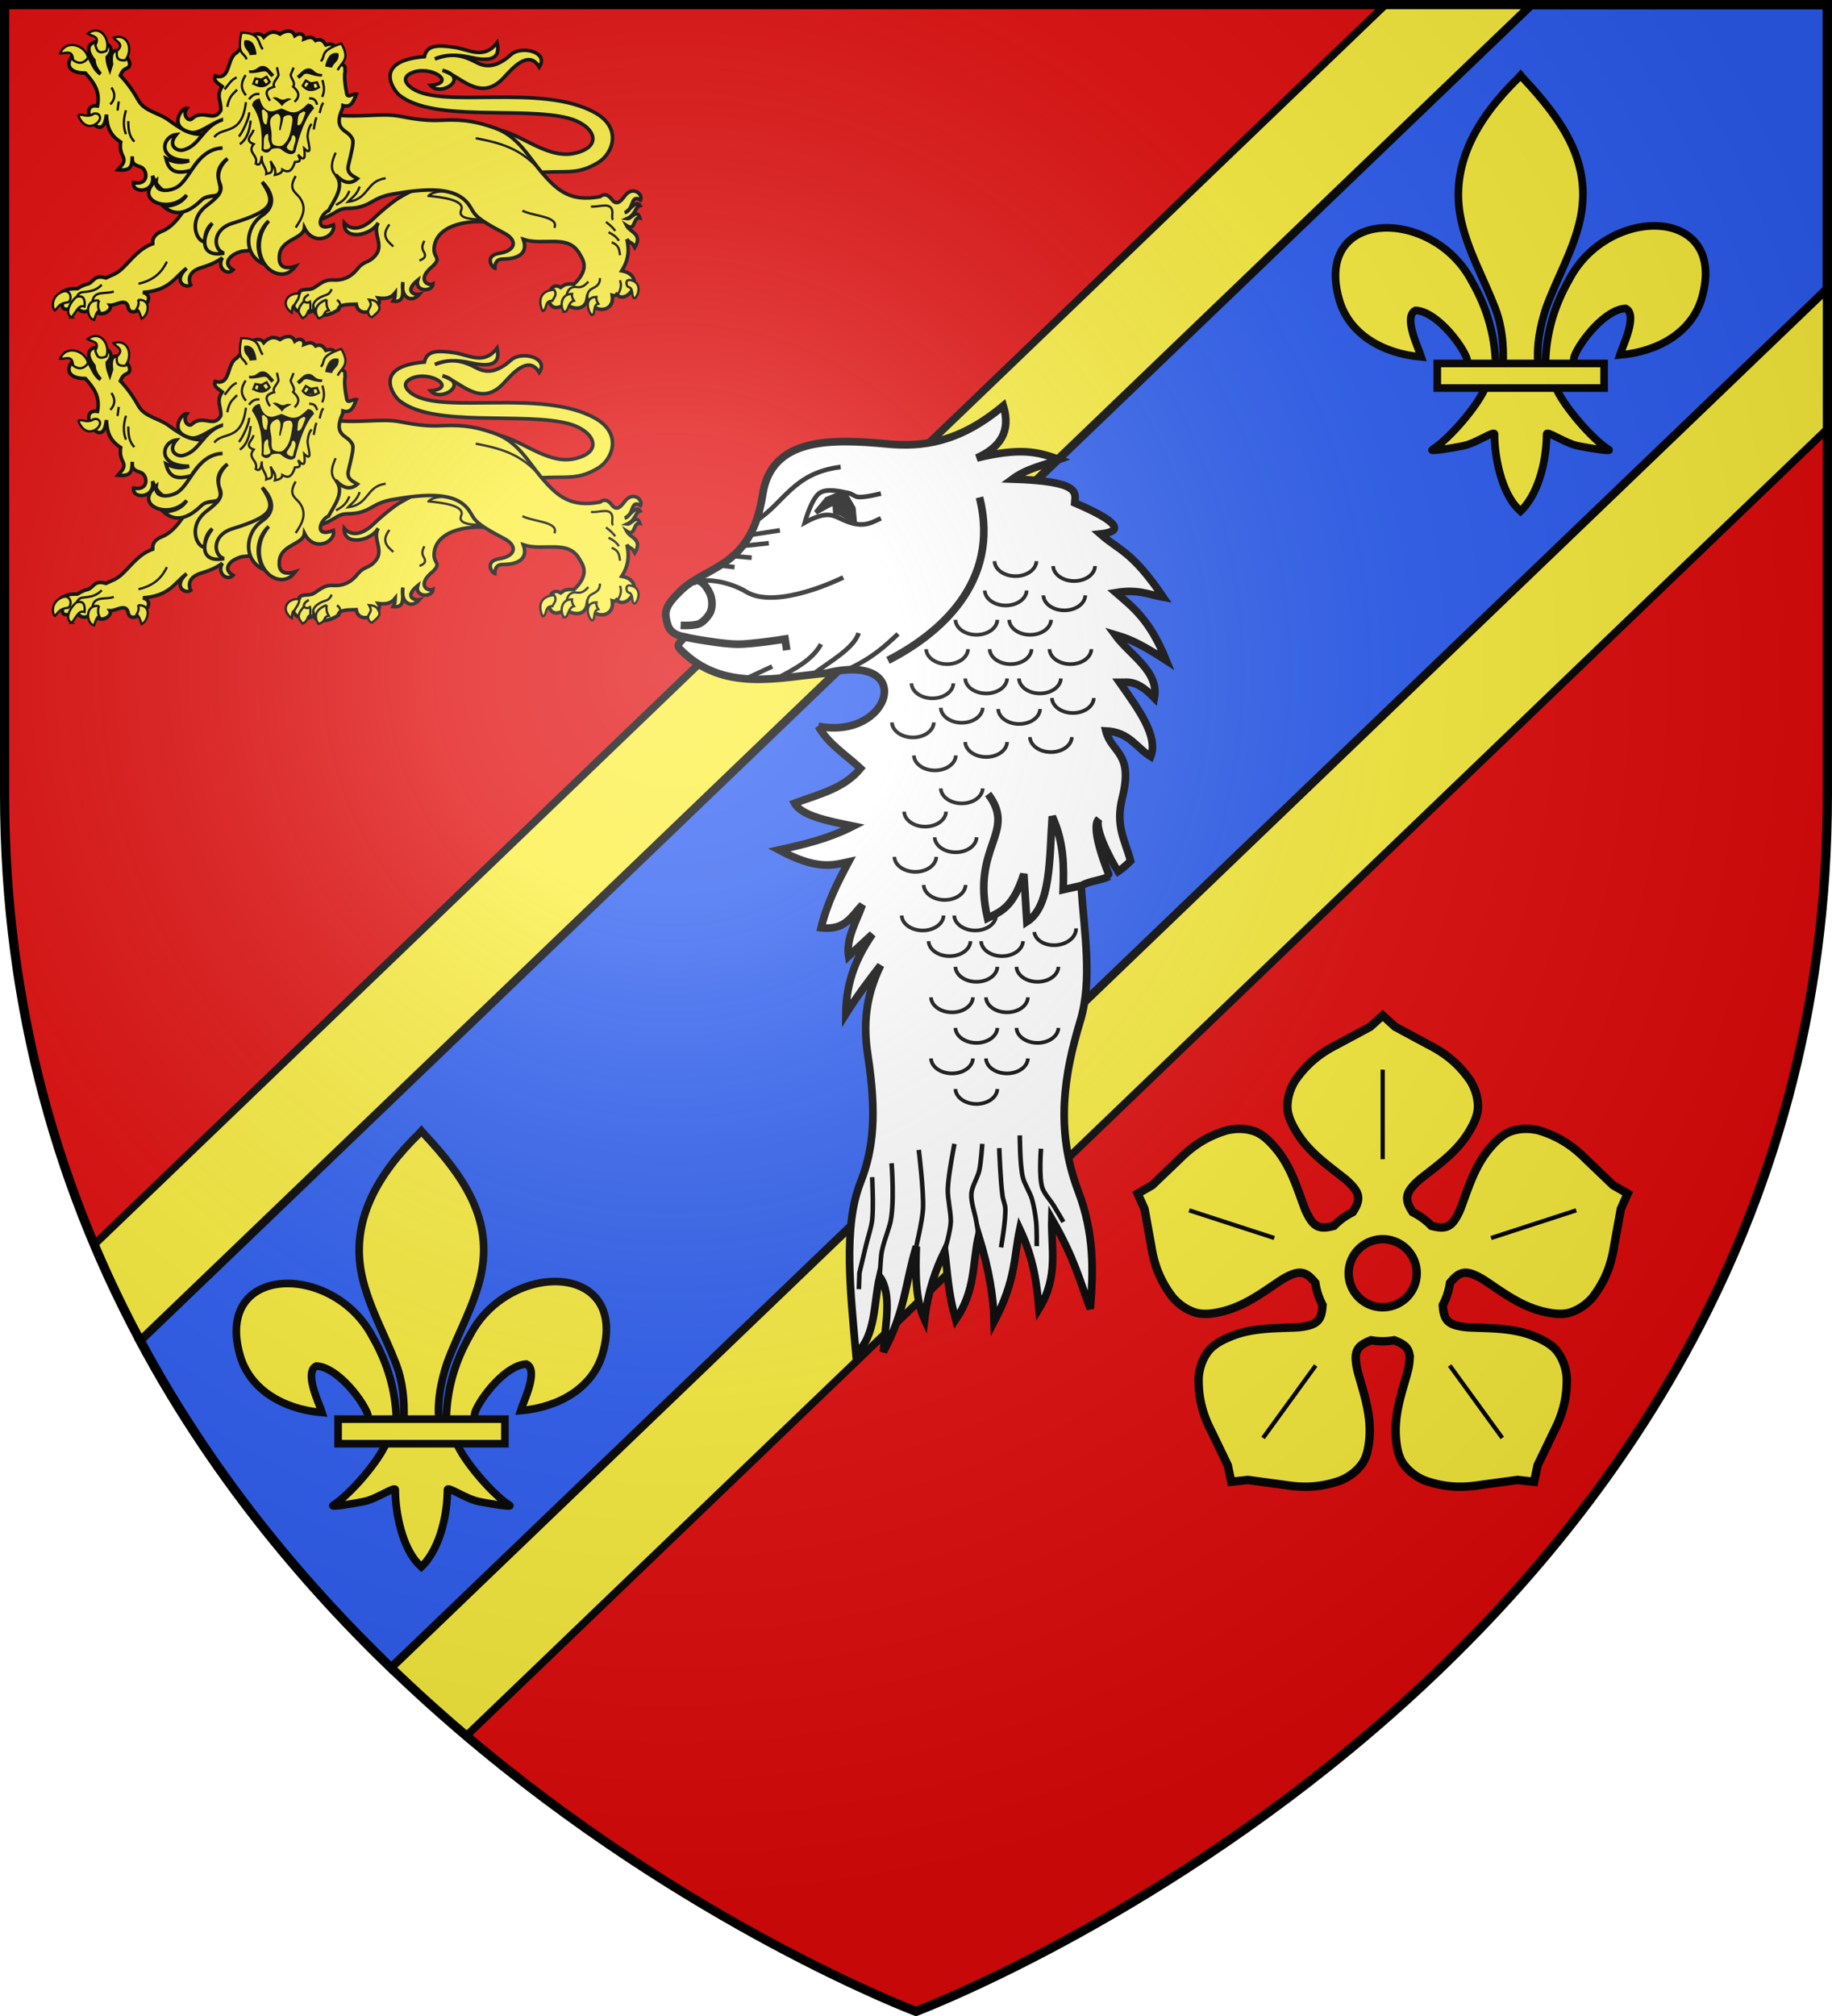 <svg xmlns="http://www.w3.org/2000/svg" xmlns:xlink="http://www.w3.org/1999/xlink" width="600" height="660" version="1.0"><defs><g id="b"><path id="a" d="M0 0v1h.5z" transform="rotate(18 3.157 -.5)"/><use xlink:href="#a" width="810" height="540" transform="scale(-1 1)"/></g><g id="c"><use xlink:href="#b" width="810" height="540" transform="rotate(72)"/><use xlink:href="#b" width="810" height="540" transform="rotate(144)"/></g><g id="f"><path id="e" d="M0 0v1h.5z" transform="rotate(18 3.157 -.5)"/><use xlink:href="#e" width="810" height="540" transform="scale(-1 1)"/></g><g id="g"><use xlink:href="#f" width="810" height="540" transform="rotate(72)"/><use xlink:href="#f" width="810" height="540" transform="rotate(144)"/></g><path id="h" d="M-298.5-298.5h597V-40C298.5 246.31 0 358.5 0 358.5S-298.5 246.31-298.5-40z"/><path id="d" d="M2.922 27.673c0-5.952 2.317-9.844 5.579-11.013 1.448-.519 3.307-.273 5.018 1.447 2.119 2.129 2.736 7.993-3.483 9.121.658-.956.619-3.081-.714-3.787-.99-.524-2.113-.253-2.676.123-.824.552-1.729 2.106-1.679 4.108z"/><radialGradient id="P" cx="-80" cy="-80" r="405" gradientUnits="userSpaceOnUse"><stop offset="0" style="stop-color:#fff;stop-opacity:.31"/><stop offset=".19" style="stop-color:#fff;stop-opacity:.25"/><stop offset=".6" style="stop-color:#6b6b6b;stop-opacity:.125"/><stop offset="1" style="stop-color:#000;stop-opacity:.125"/></radialGradient></defs><g transform="translate(300 300)"><use xlink:href="#h" width="600" height="660" style="fill:#e20909"/><path d="m201.469-298.5-455.625 437.313c22.653 42.338 51.819 77.928 82.281 107.28L298.5-205.374V-298.5z" style="opacity:1;fill:#2b5df2;fill-opacity:1;stroke:#000;stroke-width:3;stroke-linecap:butt;stroke-linejoin:miter;stroke-miterlimit:4;stroke-dasharray:none;stroke-opacity:1"/><path d="m153.781-298.5-422.906 405.938a379 379 0 0 0 14.969 31.374L201.469-298.5zM298.5-205.375l-470.375 451.469c8.135 7.839 16.375 15.225 24.594 22.187L298.5-159.594z" style="fill:#fcef3c;stroke:#000;stroke-width:2.5;stroke-miterlimit:4;stroke-dasharray:none;stroke-opacity:1"/></g><g transform="translate(300 300)"><g id="i"><path d="M950.052 887.227c16.067-.591 35.028 20.103 54.534 15.676 19.626-4.454 12.75-18.603-4.18-22.991-29.916-7.755-88.199 2.784-110.586-15.011-3.722-2.958-18.103-22.46 16.34-25.272 1.52-7.347 7.9-7.872 19.762-6.08 9.857 1.49 19.124 8.234 27.836-3.04.705 3.986 3.323 14.311-17.006 9.69-9.4-2.155-17.39-1.96-23.751.95 8.147-2.907 15.112-3.965 25.841 1.591 4.478 2.32 11.827 6.61 24.053-4.451 6.777-6.132 25.14-1.752 18.462 8.18-6.776-11.777-17.596.82-23.134 6.841-15.408 16.754-28.5-1.133-40.282-4.75 18.272 4.82-.806 17.746-7.79 9.88 17.93-1.765-.29-13.667-12.493-8.112-7.194 3.275-2.777 7.929.651 10.193 20.431 13.492 84.21-3.46 119.198 15.59 18.652 10.156 12.007 27.106 2.47 32.872-14.423 8.72-21.62 4.788-41.328 6.745z" style="fill:#fcef3c;fill-opacity:1;stroke:#000;stroke-width:2.338;stroke-miterlimit:4;stroke-dasharray:none;stroke-opacity:1;display:inline" transform="matrix(.5 0 0 .5 -614.081 -601.273)"/><path d="M285.644 328.948c-22.907-3.52-41.207 3.234-41.421 17.214-.09 5.81 4.78 5.423-.69 10.91-11.243 9.06-3.31 13.47 0 11.835-.327 5.42-12.108 5.39-10.07-2.455-8.868 7.083-2.451 9.976 1.194 9.18-5.516 6.518-12.742 1.63-10.876-7.953-.898 5.066 2.306 13.76-6.455 12.525 1.358-2.244 1.246-2.855 1.345-5.414-2.886 3.693-6.84 3.918-11.028 3.38 4.125 6.421-12.854 14.918-14.524 4.034-5.66.2-11.649-.03-11.835 3.765-8.407 5.286-15.238 4.042-16.138-.117-2.388 3.006-11.818 3.253-13.29-2.847.985-2.226 1.782-3.324 3.725-8.332 1.197-3.088 6.237-1.312 9.296-2.959 4.071-2.192 6.755-5.815 13.18-5.38 5.681.386 11.098-1.426 15.706-7.116 4.842-5.98 6.964-3.473 11.728-8.752 6.37-7.06-1.965-14.398 2.035-21.67-4.509 8.55-23 11.954-22.268.055 5.292 6.003 12.763 3.323 18.925-2.553 5.454-5.2 9.695-8.642 13.68-11.605 9.841-7.316 29.95-14.309 33.622-19.904z" style="opacity:1;fill:#fcef3c;fill-opacity:1;stroke:#000;stroke-width:2.344;stroke-linecap:butt;stroke-linejoin:miter;stroke-miterlimit:4;stroke-dasharray:none;stroke-opacity:1" transform="translate(-279.697 -291.13)scale(.499)"/><path d="M234.62 353.564c2.283-1.029 5.158-2 2.712-6.041-1.497-2.474-.625-4.603.493-6.905M214.893 329.892c-5.578 7.385-1.45 10.888 2.59 14.425" style="opacity:1;fill:none;fill-opacity:1;stroke:#000;stroke-width:1.5;stroke-linecap:butt;stroke-linejoin:miter;stroke-miterlimit:4;stroke-dasharray:none;stroke-opacity:1" transform="translate(-279.697 -291.13)scale(.499)"/><path d="M834.067 1204.946c-1.128-2.821-1.076-5.57 3.514-8.247 4.202-2.452 5.98-1.02 8.013-5.671M850.205 1205.063s2.93-4.454-1.159-7.008M827.352 1199.024c-.287-1.811 1.012-3.27 3.193-4.533" style="fill:none;fill-opacity:1;stroke:#000;stroke-width:1.5;stroke-linecap:butt;stroke-linejoin:miter;stroke-miterlimit:4;stroke-dasharray:none;stroke-opacity:1" transform="translate(-613.321 -699.653)scale(.499)"/><g style="fill:#fcef3c"><path d="M824.38 1194.078c-.23 3.564-2.11 5.066-3.322 7.403-1.54.503-1.412 3.008-1.658 5.064 0 0-6.658-4.424-2.758-9.781 1.394-1.915 4.857-3.304 7.738-2.686zM827.352 1199.024c-5.901 6.281-2.75 8.456-.825 11.022 4.31-2.083 2.345-4.877 5.048-5.46 0-1.751.29-3.357-.206-5.356-1.34.933-2.678.782-4.017-.206zM842.288 1197.89c-.448 4.227.564 5.535 1.442 7.108-4.21.62-1.209 3.301-6.695 5.254-1.132-1.148-5.376-8.579 5.253-12.361zM870.101 1197.89c1.824 3.229 1.262 3.816-.198 6.378-1.136 1.995.272 4.922 2.155 5.16 2.425-2.212 6.27-4.546 4.436-7.649-1.086-1.838-1.244-3.455-6.393-3.889z" style="fill:#fcef3c;fill-opacity:1;stroke:#000;stroke-width:1.5;stroke-linecap:butt;stroke-linejoin:miter;stroke-miterlimit:4;stroke-dasharray:none;stroke-opacity:1" transform="translate(-613.321 -699.653)scale(.499)"/></g><path d="m147.1 333.678-8.241-29.667-54.802 9.889c-7.528 13.556-13.463 18.507-18.336 20.396-4.65 1.802-6.486 4.548-6.18 8.24-8.713 3.1-13.59 10.035-19.573 15.864-4.338 4.227-7.448 4.681-11.125 6.593-7.779-2.366-7.856 2.534-11.743 3.914-1.814.379-3.87 1.062-7.005 3.09-2.698.158-4.603-.478-9.477 1.855 2.787 3.575-6.669 15.724 8.278 10.257 2.916 2.307 6.033 5.587 10.882-.162 4.678 9.074 13.852 2.029 11.743-1.03 4.066.21 10.604-5.348 11.95 1.442 1.827 9.22 21.32-6.52 9.683-9.889 17.448-1.257 20.613-9.71 28.637-15.864-9.136 8.25-1.132 13.577 2.678 10.98-1.73-3.938-1.204-8.9 7.005-11.392 6.844-2.077 10.134-3.834 13.803-6.386-3.853 6.39 3.111 11.996 7.005 7.889-7.084-4.175-1.975-9.128 2.31-11.01 7.306-3.209 4.593 1.092 17.88-5.738z" style="opacity:1;fill:#fcef3c;fill-opacity:1;stroke:#000;stroke-width:2.344;stroke-linecap:butt;stroke-linejoin:miter;stroke-miterlimit:4;stroke-dasharray:none;stroke-opacity:1" transform="translate(-279.697 -291.13)scale(.499)"/><path d="M50.244 368.801c11.046-2.615 15.49-8.256 18.622-14.498" style="opacity:1;fill:none;fill-opacity:1;stroke:#000;stroke-width:1.5;stroke-linecap:butt;stroke-linejoin:miter;stroke-miterlimit:4;stroke-dasharray:none;stroke-opacity:1" transform="translate(-279.697 -291.13)scale(.499)"/><path d="M678.295 1195.77c.863-.959 1.302-2.66 4.5-2.875 6.392-.43 9.314-2.117 11.873-4.75M688.668 1198.769c1.059-7.135 9.181-4.263 13.874-6.25" style="fill:none;fill-opacity:1;stroke:#000;stroke-width:1.5;stroke-linecap:butt;stroke-linejoin:miter;stroke-miterlimit:4;stroke-dasharray:none;stroke-opacity:1" transform="translate(-613.321 -699.653)scale(.499)"/><path d="M752.526 1133.456c-9.304-4.476-19.324-3.361-24.57-16.857 2.144 11.58-13.673 11.81-12.372 4.54 10.354 2.102 9.403-8.74 4.419-10.373-4.297-1.407-5.467-2.188-5.303-6.893-.133 6.197-.424 9.8-9.544 8.837 2.014-2.445 5.587-4.707 3.358-9.014-1.621-3.133-1.89-5.97-1.414-9.191-7.099-4.564-8.936-9.98-9.368-18.03-2.103 22.42-20.827-7.882-5.833-5.655 1.939-10.248-2.988-15.92-7.954-21.564-22.55.001-3.76-23.069 2.651-9.899 1.25 1.992 3.5 8.284 7.247 10.429-2.902-3.194-4.166-6.115-4.242-8.838-14.09-17.862 20.255-14.168 8.661-2.121.25 4.685 1.073 5.934 1.768 7.954l1.06-3.358c-2.716-19.598 17.54-1.381 10.429 2.474-2.032 1.005-3.022 1.195-4.596 4.95 4.376 4.63 8.298 10.003 11.666 16.084 4.224 7.626 13.298 8.163 20.15 13.256 15.905 11.823 18.252 8.042 25.806 10.076z" style="opacity:1;fill:#fcef3c;fill-opacity:1;stroke:#000;stroke-width:2.344;stroke-linecap:butt;stroke-linejoin:miter;stroke-miterlimit:4;stroke-dasharray:none;stroke-opacity:1" transform="translate(-613.321 -699.653)scale(.499)"/><path d="M43.515 262.068c.033 5.004.352 9.893 4.019 13.443M41.99 255c-1.576 5.22-2.103 10.44 0 15.66M32.428 240.034c2.931 4.288 2.283 7.905-.693 11.086M37.278 249.18l-.831 5.96" style="opacity:1;fill:none;fill-opacity:1;stroke:#000;stroke-width:1.5;stroke-linecap:butt;stroke-linejoin:miter;stroke-miterlimit:4;stroke-dasharray:none;stroke-opacity:1" transform="translate(-279.697 -291.13)scale(.499)"/><path d="M240.537 311.152c7.562.76 24.382 2.456 21.453 9.37-1.974 4.658 4.306 5.611 8.753 5.918 4.096.283 4.97-1.166 5.548-2.096l-15.041-16.123c-4.767.128-16.663-1.426-20.713 2.931z" style="opacity:1;fill:#fcef3c;fill-opacity:1;stroke:#000;stroke-width:1.5;stroke-linecap:butt;stroke-linejoin:miter;stroke-miterlimit:4;stroke-dasharray:none;stroke-opacity:1" transform="translate(-279.697 -291.13)scale(.499)"/><path d="M172.858 256.901c16.272 3.711 32.483.165 45.207 1.47 6.433.66 16.463 3.889 31.16 3.135 15.935-.816 24.236 1.507 34.168 4.843 16.07 5.397 22.638 19.178 32.142 30.181 9.81 11.36 18.57 18.711 37.66 15.105 3.264-2.604 5.864-.492 7.641 1.837 3.882 5.085 6.923-.412 9.039-2.9 5.016-5.898 11.642-.598 9.839 3.326-6.825-4.32-4.033 6.413-10.394 8.315 2.83-1.063 7.515-8.792 10.117-4.712-3.47.912-2.601 5.871-8.592 8.592 2.792.468 6.409-6.926 8.453-.485-4.59-1.02-2.602 9.088-8.73 5.058 2.393 4.601 10.78 5.205 5.404 14.274-2.209-4.204-2.817-2.101-5.197-5.335 2.133 9.3-.026 15.453-3.395 20.718 17 3.01 3.607 22.994-3.395 15.521-.586.727-1.516.936-2.841.554 1.714 10.704-11.243 12.853-16.491 2.356-1.789 9.94-13.979 5.292-13.72 2.218-1.15 2.174-9.275 6.97-11.225-.97-.342-2.412.688-5.28 1.386-8.038 2.079-2.307 4.157-2.07 6.236-.693 1.828-1.156 2.371-2.805 8.73-2.218 10.824-10.324 5.612-16.48 3.396-20.302-7.41-12.777-23.788-4.717-36.655-9.077 3.8 10.718-6.085 12.764-12.472 12.888-2.749.054-5.986-.075-6.236 5.96-2.591-.969-6.435-8.257 2.91-9.701 10.704-1.655 12.407-8.473 3.118-13.304-21.39-11.127-18.952-12.759-23.074-18.57-8.677-12.234-28.6-10.734-50.305-6.93-5.632.988-9.763 2.869-13.304 4.99-6.014 3.602-10.836 4.257-15.937 4.296-4.892.036-7.121 2.149-10.255 3.88-8.593 4.746-13.533 4.996-18.016 5.266z" style="opacity:1;fill:#fcef3c;fill-opacity:1;stroke:#000;stroke-width:2.344;stroke-linecap:butt;stroke-linejoin:miter;stroke-miterlimit:4;stroke-dasharray:none;stroke-opacity:1" transform="translate(-279.697 -291.13)scale(.499)"/><path d="M347.192 318.067c4.626.81 12.32-3.103 13.875 2.437.651 2.32-.68 5.147.672 6.291M360.758 341.627c5.27 1.99 4.891 5.35 5.53 8.462M358.711 334.99c2.564 1.339 5.105 2.717 6.803 5.642M357.052 328.243c1.966 1.644 3.841 2.836 6.084 5.863" style="opacity:1;fill:none;fill-opacity:1;stroke:#000;stroke-width:1.5;stroke-linecap:butt;stroke-linejoin:miter;stroke-miterlimit:4;stroke-dasharray:none;stroke-opacity:1" transform="translate(-279.697 -291.13)scale(.499)"/><path d="M1013.64 1198.053c-.796-3.47.219-6.078 3.042-7.467 2.687-1.322 5.123-2.73 4.977-6.802M999.814 1194.956c.52-2.993 2.372-5.863 6.415-5.31 2.282.312 4.655.23 7.798-3.595M1032.997 1195.121c.937-1.557 3.653-5.421 1.77-9.9" style="fill:none;fill-opacity:1;stroke:#000;stroke-width:1.5;stroke-linecap:butt;stroke-linejoin:miter;stroke-miterlimit:4;stroke-dasharray:none;stroke-opacity:1" transform="translate(-613.321 -699.653)scale(.499)"/><path d="M302.218 320.846c7.048 3.731 24.16 3.592 20.961 11.263M271.558 273.292c16.26 3.161 30.08 6.615 43.047 22.128M212.429 299.572c-13.042 1.757-10.717 13.73-24.716 15.487 2.66-2.969 5.759-4.404 7.665-10.012M188.646 285.566c-.175-3.574 1.654-7.38-4.408-10.722-2.103-1.16-3.723-2.572-4.827-4.617M174.448 320.391c1.087-4.767 4.211-11.135-.702-18.898M179.892 317.092c3.02-1.965 6.135-2.907 8.76-9.229" style="opacity:1;fill:none;fill-opacity:1;stroke:#000;stroke-width:1.5;stroke-linecap:butt;stroke-linejoin:miter;stroke-miterlimit:4;stroke-dasharray:none;stroke-opacity:1" transform="translate(-279.697 -291.13)scale(.499)"/><g style="fill:#fcef3c"><path d="M984.056 1205.332c3.22-.591.897-7.01 6.423-6.7.853-2 3.409-3.9 1.06-7.297-12.522 1.103-8.694 11.955-7.483 13.997zM998.2 1205.92c2.987.266 2.33-6.458 6.4-7.315-.898-1.325-1.567-2.736-1.257-4.514-8.366.121-7.596 9.741-5.143 11.829zM1016.2 1207.92c2.987.266.33-6.458 4.4-7.315-.898-1.325-1.567-2.736-1.257-4.514-8.366.121-5.596 9.741-3.144 11.829zM1044.685 1196.891c-2.988.266-.33-6.458-4.4-7.315-1.264-.39-2.444-5.09 1.257-4.514 7.852 1.224 5.596 9.742 3.143 11.83z" style="fill:#fcef3c;fill-opacity:1;stroke:#000;stroke-width:1.5;stroke-linecap:butt;stroke-linejoin:miter;stroke-miterlimit:4;stroke-dasharray:none;stroke-opacity:1" transform="translate(-613.321 -699.653)scale(.499)"/></g><g style="fill:#fcef3c"><path d="M672.67 1199.644c3.086-2.075 1.446-8.84-3.624-7-7.906 2.87-7.003 11.082-5.124 12.374 2.263-2.063 2.81-4.842 8.748-5.374zM674.795 1209.518c-5.808-3.462 1.649-13.014 3.625-13.499 4.512-1.107 5.364 1.841 5 6.374-4.362-1.49-5.778 4.677-8.625 7.125zM692.793 1198.519c-9.373-1.274-8.4 11.588-3.125 12.748 1.004-3.25 2.043-6.156 3.375-6.124-.847-1.597-1.067-3.696-.25-6.624zM718.578 1198.02c9.123-.65 6.776 10.337 2.25 12.372-1.004-3.25-2.042-6.156-3.374-6.124.847-1.597 1.941-3.32 1.124-6.249z" style="fill:#fcef3c;fill-opacity:1;stroke:#000;stroke-width:1.5;stroke-linecap:butt;stroke-linejoin:miter;stroke-miterlimit:4;stroke-dasharray:none;stroke-opacity:1" transform="translate(-613.321 -699.653)scale(.499)"/></g><g style="fill:#fcef3c"><path d="M675.814 1040.594c-.326-7.13-5.133-4.023-8.484-4.242 4.078-9.798 16.937-5.13 18.383 2.828-3.694 5.2-7.86 3.173-9.899 1.414zM688.717 1076.299c-4.294 2.473-7.742-1.065-9.368.884 2.43 6.08 6.85 8.264 11.136 5.656 2.686-1.635 3.565-3.886 2.828-5.48-.6-1.297-2.475-2.281-4.596-1.06zM690.461 1030.973c3.283-6.34-2.257-5.698-5.05-7.563 8.431-6.447 15.056 3.672 12.33 11.287-5.8 2.657-6.394-1.182-7.28-3.724zM704.563 1034.878c5.253-4.834-.172-6.126-2.159-8.833 10.128-3.174 12.892 8.6 7.725 14.823-6.357.513-5.603-3.298-5.566-5.99z" style="opacity:1;fill:#fcef3c;fill-opacity:1;stroke:#000;stroke-width:1.5;stroke-linecap:butt;stroke-linejoin:miter;stroke-miterlimit:4;stroke-dasharray:none;stroke-opacity:1" transform="translate(-613.321 -699.653)scale(.499)"/></g><path d="M1172.954 1080.099c-12.387 4.486-13.966 16.923-25.146 19.67-3.71.912-10.505-2.74-4.404-10.161-9.468 1.146-13.252 17.148 8.39 17.177-6.997 2.314-11.585.052-15.248-1.609 1.77 7.023 5.142 11.258 16.722 7.796 7.511-12.005 15.036-14.305 20.478-14.554-16.125.57-20.638 18.799-28.78 24.94-4.78 3.604-16.075 5.053-14.818-3.499-15.27 12.755 9.09 22.377 20.041 9.436-3.461 5.83-10.852 7.611-15.505 7.142 4.71 4.206 12.64 8.467 25.005-3.647 4.09-4.006 9.38-2.096 11.226-4.081 5.13-5.516-6.69-13.264 6.13-23.346-4.01 3.45-7.744 9.927-5.096 16.062 2.424 5.613-1.102 9.013-8.642 14.806-12.6 9.681-6.454 23.56-1.446 23.653.518-4.176.857-8.375 5.163-12.08-7.377 9.218-7.966 22.707 7.731 19.593-7.112-2.07-8.222-15.37 5.53-19.603 27.522-8.473 28.446-13.612 19.525-27.062 7.301 7.56 8.82 15.974 0 21.897-11.14 7.481-12.981 25.57.91 31.905-5.531-9.429-4.61-20.614 3.315-28.238-10.65 12.46-6.316 29.105 3.373 33.602 5.365 2.49 10.287 1.348 14.257-3.951-8.762 2.715-11.135-.894-10.61-6.914.957-10.986 15.748-10.81 16.458-18.194 6.16 12.595 20.662 5.855 19.03-1.936-13.135 5.178-8.672-7.223-3.174-9.418 3.52-6.862 11.042-15.88 4.659-23.516 5.189 5.736 9.932 6.37 14.283 2.536-2.772-1.72-7.324-3.174-5.92-8.946 3.962-16.289 3.642-16.237.927-19.54-2.583-3.141-9.959-4.256-5.76-15.287.554-1.456 1.22-2.251 1.258-4.166 5.514 1.688 7.026-3.14 8.806-7.531-2.845-.56-6.308 3.824-6.53-1.688-.83-3.174-1.622-10.345-.823-13.392-.612-2.497 1.4-3.626-4.122-4.941-1.858-5.224.368-15.116-8.575-12.241-1.126-1.786-2.76-4.526-6.696-2.906-2.331-3.126-4.913-2.03-7.705-.972.5-2.774-2.42-4.756-5.963-2.143-1.932-4.934-7.337-2.817-9.733-1.081-4.472-2.604-7.755-.997-10.64 2.012-2.663-4.386-9.424-.854-10.151 1.43l-7.517 8.674c-6.874 3.285-3.717 18.527-14.26 15.365-1.282 3.326 2.138 4.947 4.659 6.894-4.265 6.19-.68 8.894-.907 15.589-3.604 6.24-7.824 2.768-12.717 3.005-6.34.307-5.56 3.863-8.36 2.998-2.014-.621-3.567-4.232-1.21-7.298-3.571-.658-12.433 12.403 2.431 15.812 5.507 1.262 12.787-5.48 20.151-8.053z" style="opacity:1;fill:#fcef3c;fill-opacity:1;stroke:#000;stroke-width:2.344;stroke-miterlimit:4;stroke-dasharray:none;stroke-opacity:1" transform="translate(-812.821 -699.653)scale(.499)"/><path d="M179.718 297.646c-4.123-3.92-2.61-9.25-.097-14.828M153.391 331.92c4.235-6.31 7.66-12.535 2.728-19.515-2.573-3.643-8.088-5.333-2.728-14.27" style="opacity:1;fill:none;fill-opacity:1;stroke:#000;stroke-width:1.5;stroke-linecap:butt;stroke-linejoin:miter;stroke-miterlimit:4;stroke-dasharray:none;stroke-opacity:1" transform="translate(-279.697 -291.13)scale(.499)"/><path d="M789.744 1040.24c-1.536-4.92-6.482-2.11-3.426-17.436 12.691-.173 10.619 6.61 14.036 10.807M838.51 1041.529c3.492-3.79-1.414-6.669 13.387-11.685 6.495 10.905-.416 12.501-2.341 17.559M794.214 1086.372c-.059 3.172-6.807 6.93.196 9.484-4.659 5.631 3.254 7.054 1.328 12.764 1.858 1.259 3.469 1.142 3.997-4.995-.57 5.98 3.375 7.588 2.93 11.778 2.029-.898 5.435.665 2.848-8.483.974 3.032 4.03 4.469 2.831 9.167 1.836-.308 5.005-1.309 4.843-3.505 2.96 1.572 5.888 2.615 8.27-5.01 2.164-.162 4.756.088 2.065-4.762 4.637 5.226 4.682 1.397 4.082-4.024 6.086 5.922 2.153-4.745 2.149-8.14.235-3.26 1.218-6.73 2.755-7.96" style="opacity:1;fill:#fcef3c;fill-opacity:1;stroke:#000;stroke-width:1.5;stroke-miterlimit:4;stroke-dasharray:none;stroke-opacity:1" transform="translate(-613.321 -699.653)scale(.499)"/><path d="M821.255 1068.11c4.116-4 2.41-6.93-.961-10 1.866-2.526-1.445-5.15-1.622-7.7l1.913-4.736M789.126 1050.58c-4.123 6.333-2.433 10.012.211 13.255M783.497 1060.123c-2.358 2.8-5.115 3.837-6.428 11.249M783.228 1052.131c-3.652 1.41-5.437 5.006-7.939 7.762M789.306 1068.405c-2.637 22.545-15.285 15.326-20.744 22.895M791.266 1075.043c.966 2.332-4.856 14.615-6.637 15.749M785.334 1095.901c4.67-3.22 6.37-8.914 7.095-15.445M839.485 1053.846c1.03 3.587 1.738 7.202-.154 11.045M840.188 1068.78c-1.656 1.72-1.724 4.428-2.518 6.684M835.593 1078.318c-1.05 2.677-1.206 5.276-1.807 7.914M791.287 1066.422c1.673-1.996 3.601-3.943 6.86-3.358M830.8 1065.896c3.273-.327 4.627 1.456 5.186 4.114M805.125 1067.432c-3.966-5.705-2.302-7.781 2.7-9.2-1.399-2.812 2.3-5.302 2.917-7.783l-1.061-4.995M794.26 1056.078l1.27-3.213 4.025.682 3.287-1.839 2.01 3.271c-3.105 3.73-6.714 3.462-10.591 1.1z" style="opacity:1;fill:none;fill-opacity:1;stroke:#000;stroke-width:1.5;stroke-miterlimit:4;stroke-dasharray:none;stroke-opacity:1" transform="translate(-613.321 -699.653)scale(.499)"/><path d="m796.717 1057.403.853-3.841 2.754-.241 2.705 3.728z" style="opacity:1;fill:#000;fill-opacity:1;stroke:none;stroke-width:1.5;stroke-miterlimit:4;stroke-dasharray:none;stroke-opacity:1" transform="translate(-613.321 -699.653)scale(.499)"/><path d="m837.198 1058.583-1.27-3.214-4.025.682-3.286-1.839-2.01 3.272c3.104 3.729 6.713 3.462 10.59 1.099z" style="opacity:1;fill:none;fill-opacity:1;stroke:#000;stroke-width:1.5;stroke-miterlimit:4;stroke-dasharray:none;stroke-opacity:1" transform="translate(-613.321 -699.653)scale(.499)"/><path d="m834.44 1059.606-.853-3.841-2.754-.241-2.705 3.728zM806.79 1065.324c2.342 1.761 4.73 3.5 6.184 5.665 1.407-2.314 3.85-3.513 6.313-4.69-1.263-.41-2.513-.847-4.463.219-1.59.508-2.827-.028-4.024-.683-1.986-1.106-2.815-.681-4.01-.51" style="opacity:1;fill:#000;fill-opacity:1;stroke:none;stroke-width:1.5;stroke-miterlimit:4;stroke-dasharray:none;stroke-opacity:1" transform="translate(-613.321 -699.653)scale(.499)"/><path d="M798.272 1065.808c.945 3.04 1.975 6.062 4.578 7.604 2.745 1.628 4.486.925 7.23-.04l2.475-.868c1.738.51 3.184 1.395 5.159 2.04 5.277 1.722 8.497-1.668 12.344-5.29 1.635.273 3.213.687 3.958 3.21-5.703 5.84-9.681 17.695-12.269 28.527-2.694 3.426-7.458-.003-10.036-2.205-1.869-.352-3.701-.287-5.488.302-2.064 2.945-4.226 3.059-6.692.764.685-10.901-.341-21.117-6.19-29.402.333-2.497 2.067-3.979 4.93-4.642M791.28 1047.404l.152 1.748c6.88.773 10.696-3.154 12.733.814l1.937 2.011 1.783-1.665-3.61-3.877c-2.106-2.19-5.015-2.521-7.265-.622-1.569 1.324-3.302 1.905-5.73 1.591M839.473 1049.809l-.304 1.728c-6.922.17-10.38-4.074-12.756-.299l-2.105 1.835-1.631-1.815 3.934-3.547c2.29-1.998 5.216-2.074 7.292.013 1.448 1.456 3.123 2.186 5.57 2.085" style="opacity:1;fill:#000;fill-opacity:1;stroke:none;stroke-width:1.5;stroke-miterlimit:4;stroke-dasharray:none;stroke-opacity:1" transform="translate(-613.321 -699.653)scale(.499)"/><path d="M809.906 1075.882c-6.582 2.483-4.565 6.886-3.88 11.565.438 2.985-.715 7.754 1.634 8.904 2.08 1.018 4.879 1.13 6.107.073 3.804-3.271 4.908-7.363 6.124-16.522-.153-1.423-.368-2.8-2.125-3.031-1.785-.112-3.825.745-4.02 1.968-.105 2.546-1.212 5.01-1.694 7.856l-.852.024c-.207-3.422 2.596-9.222-1.294-10.837M799.79 1073.619l1.213-.508 2.245 2.115c.395.984.456 1.889.444 2.776l-.832 4.847c-2.587.554-2.75-4.521-3.07-9.23M828.398 1075.159l-1.04-.805-2.716 1.462c-.636.849-.93 1.707-1.148 2.566l-.45 4.898c2.355 1.205 3.826-3.656 5.354-8.121" style="opacity:1;fill:#fcef3c;fill-opacity:1;stroke:none;stroke-width:1.5;stroke-miterlimit:4;stroke-dasharray:none;stroke-opacity:1" transform="translate(-613.321 -699.653)scale(.499)"/><path d="M803.72 1089.11c-.184.094-1.002.334-1.002.334-2.512 1.914-1.277 5.966-1.887 8.966l.447.822c.979.353 2.022.025 3.08-.455.984-.585 1.16-1.246.886-1.951-.547-1.964-1.581-3.814-1.179-5.997z" style="opacity:.98;fill:#fcef3c;fill-opacity:1;stroke:none;stroke-width:1.5;stroke-miterlimit:4;stroke-dasharray:none;stroke-opacity:1" transform="translate(-613.321 -699.653)scale(.499)"/><path d="M821.147 1090.418c2.06 2.394-.748 6.067-.775 9.128l-.608.71c-1.031.142-1.984-.395-2.92-1.085-.84-.776-.875-1.46-.46-2.092.943-1.807 2.57-3.434 2.94-5.584.229-1.328.628-1.78 1.823-1.077" style="opacity:1;fill:#fcef3c;fill-opacity:1;stroke:none;stroke-width:1.5;stroke-miterlimit:4;stroke-dasharray:none;stroke-opacity:1" transform="translate(-613.321 -699.653)scale(.499)"/><path d="m796.302 1037.125-4.605.403c-.207-2.023-2.186-3.495-3.102-5.369-.711-1.457-.706-4.064.005-4.482 1.81-.077 3.388-.117 5.43 2.127 1.457 2.38 2.015 4.758 2.272 7.321M841.285 1044.941l4.552.803c.383-1.997 2.483-3.291 3.558-5.078.836-1.39 1.058-3.987.387-4.465-1.797-.235-3.365-.412-5.595 1.645-1.66 2.243-2.422 4.564-2.902 7.095" style="opacity:1;fill:#000;fill-opacity:1;stroke:none;stroke-width:1.5;stroke-miterlimit:4;stroke-dasharray:none;stroke-opacity:1" transform="translate(-613.321 -699.653)scale(.499)"/></g><use xlink:href="#i" width="600" height="660" transform="translate(0 -100)"/><g id="j"><path d="M533.558 182.12c.244-9.681 2.879-18.678 7.784-27.205 12.841-24.56 52.064-23.974 43.418 6.064-3.186 11.069-14.01 17.574-26.867 18.69.928-2.916 6.032-13.227 1.912-15.244-6.59.227-14.772 10.58-16.74 15.516-.284.709-.204 1.528-.522 2.225" style="fill:#fcef3c;fill-opacity:1;fill-rule:evenodd;stroke:#000;stroke-width:2.5;stroke-linecap:butt;stroke-linejoin:miter;stroke-miterlimit:4;stroke-dasharray:none;stroke-opacity:1;display:inline" transform="translate(-687.39 -17.848)"/><path d="M517.223 182.76c-.245-9.681-2.88-18.678-7.784-27.205-12.842-24.56-52.065-23.974-43.419 6.064 3.186 11.069 14.01 17.574 26.868 18.69-.928-2.916-6.033-13.227-1.912-15.244 6.59.227 14.771 10.58 16.74 15.516.283.709.204 1.528.52 2.225" style="fill:#fcef3c;fill-opacity:1;fill-rule:evenodd;stroke:#000;stroke-width:2.5;stroke-linecap:butt;stroke-linejoin:miter;stroke-miterlimit:4;stroke-dasharray:none;stroke-opacity:1" transform="translate(-687.39 -17.848)"/><path d="M524.631 88.97c-13.529 13.258-22.613 28.588-18.697 46.568 2.16 9.919 7.398 19.106 11.092 28.662 2.31 5.995 2.9 12.258 2.626 18.56h11.478c-.55-6.349.654-12.5 2.627-18.56 3.519-9.616 8.873-18.736 11.09-28.662 4.148-18.56-5.586-32.557-18.637-46.51l-.797-.924z" style="fill:#fcef3c;fill-opacity:1;fill-rule:nonzero;stroke:#000;stroke-width:2.5;stroke-linecap:butt;stroke-linejoin:miter;stroke-miterlimit:4;stroke-dasharray:none;stroke-opacity:1" transform="translate(-687.39 -17.848)"/><path d="M513.927 190.108c-2.4 6.114-12.184 17.311-17.381 20.503-1.348.828 6.443-.477 9.93-1.172 4.576-.912 10.523-5.343 10.383-3.78-.013 7.163 2.202 19.114 7.976 24.605l.547.53.565-.53c5.771-6.12 7.947-16.881 7.976-24.604-.14-1.564 5.807 2.867 10.382 3.779 3.489.695 11.28 2 9.932 1.172-5.197-3.192-14.976-14.39-17.376-20.503z" style="fill:#fcef3c;fill-opacity:1;fill-rule:evenodd;stroke:#000;stroke-width:2.5;stroke-linecap:butt;stroke-linejoin:miter;stroke-miterlimit:4;stroke-dasharray:none;stroke-opacity:1" transform="translate(-687.39 -17.848)"/><path d="M498.115 182.448h54.637v8.047h-54.637z" style="fill:#fcef3c;fill-opacity:1;stroke:#000;stroke-width:2.5;stroke-miterlimit:4;stroke-dasharray:none;stroke-opacity:1" transform="translate(-687.39 -17.848)"/></g><use xlink:href="#j" width="600" height="660" transform="translate(360 -345.6)"/><use xlink:href="#g7489" width="744.094" height="1052.362" transform="translate(-317.214 -1051.644)"/><use xlink:href="#g7489" width="744.094" height="1052.362" transform="translate(-417.929 -1354.501)"/><use xlink:href="#g7489" width="744.094" height="1052.362" transform="translate(-943.643 -1320.216)"/><use xlink:href="#g7489" width="744.094" height="1052.362" transform="translate(-626.5 -1305.93)"/><path d="M29.681.903 28.2 2.243l-3.956 2.128c-2.253 1.135-3.758 2.495-5.01 4.31-.595.98-.897 2.018-.9 3.056-.002 1.038.496 2.077 1.1 3.066 1.442 2.358 3.617 3.859 5.62 5.446.454.361.863.752 1.2 1.172.807 1.01.58 1.777-.148 2.9a8.1 8.1 0 0 0-2.231 1.622c-1.292.344-2.093.32-2.803-.76a7.5 7.5 0 0 1-.744-1.502c-.891-2.395-1.646-4.926-3.444-7.025-.753-.88-1.586-1.675-2.575-1.994-.988-.319-2.068-.35-3.184-.088-2.113.63-3.872 1.64-5.647 3.432l-3.247 3.106-1.731.994.816 1.822.803 4.421c.382 2.494 1.21 4.343 2.55 6.094.748.869 1.641 1.477 2.628 1.8s2.13.172 3.256-.097c2.688-.642 4.787-2.248 6.916-3.662.483-.321.98-.588 1.484-.778 1.208-.456 1.868-.005 2.71 1.031.133.937.427 1.82.853 2.625-.072 1.337-.338 2.092-1.585 2.434-.519.143-1.08.22-1.66.244-2.553.108-5.194.043-7.746 1.103-1.07.445-2.082.993-2.69 1.835-.61.841-.975 1.857-1.07 3-.053 2.203.363 4.19 1.52 6.43l1.95 4.048.412 1.956 1.984-.216 4.453.603c2.49.407 4.506.192 6.585-.54 1.057-.443 1.913-1.105 2.525-1.944s.82-1.97.912-3.125c.22-2.755-.657-5.248-1.344-7.71a7.5 7.5 0 0 1-.284-1.652c-.06-1.292.577-1.779 1.825-2.26q.673.117 1.378.119.705-.002 1.378-.119c1.249.481 1.886.968 1.825 2.26a7.5 7.5 0 0 1-.284 1.653c-.687 2.461-1.564 4.954-1.344 7.71.092 1.154.3 2.285.913 3.124.612.839 1.467 1.5 2.525 1.944 2.079.732 4.095.947 6.584.54l4.453-.603 1.985.216.412-1.956 1.95-4.047c1.156-2.242 1.573-4.228 1.519-6.431-.095-1.143-.46-2.159-1.069-3-.608-.842-1.62-1.39-2.69-1.835-2.553-1.06-5.194-.995-7.747-1.103a7.5 7.5 0 0 1-1.66-.244c-1.247-.342-1.513-1.097-1.584-2.434.425-.805.72-1.688.853-2.625.842-1.036 1.501-1.487 2.71-1.031.503.19 1 .457 1.484.778 2.129 1.414 4.227 3.02 6.915 3.662 1.127.27 2.27.42 3.257.097s1.88-.931 2.628-1.8c1.339-1.75 2.167-3.6 2.55-6.094l.803-4.421.816-1.822-1.732-.994-3.247-3.106c-1.774-1.792-3.534-2.802-5.647-3.432-1.115-.263-2.196-.23-3.184.088-.988.319-1.822 1.114-2.575 1.994-1.797 2.1-2.552 4.63-3.444 7.025a7.5 7.5 0 0 1-.743 1.503c-.71 1.08-1.512 1.103-2.803.76a8.1 8.1 0 0 0-2.232-1.623c-.727-1.123-.954-1.89-.147-2.9.337-.42.746-.81 1.2-1.172 2.003-1.587 4.178-3.088 5.62-5.446.603-.989 1.101-2.028 1.1-3.066-.003-1.038-.306-2.076-.9-3.056-1.252-1.815-2.757-3.175-5.01-4.31l-3.956-2.128zm0 26.634a4.05 4.05 0 0 1 4.05 4.05 4.05 4.05 0 0 1-4.05 4.05 4.05 4.05 0 0 1-4.05-4.05 4.05 4.05 0 0 1 4.05-4.05z" style="fill:#fcef3c;fill-opacity:1;fill-rule:evenodd;stroke:#000;stroke-width:1;stroke-linecap:butt;stroke-linejoin:miter;stroke-miterlimit:4;stroke-dasharray:none;stroke-opacity:1" transform="translate(71.22 29.97)scale(2.75)"/><path d="M29.681 18.01V7.35M16.771 27.392l-10.14-3.294M21.703 42.571l-6.267 8.625M37.66 42.571l6.266 8.625M42.592 27.392l10.139-3.294" style="fill:none;fill-opacity:1;fill-rule:evenodd;stroke:#000;stroke-width:.5;stroke-linecap:butt;stroke-linejoin:miter;stroke-miterlimit:4;stroke-dasharray:none;stroke-opacity:1" transform="translate(71.22 29.97)scale(2.75)"/><g transform="translate(25.238 -11.655)"><path d="M-57.223-50.57c24.015 4.585 32.274-24.614 2.544-17.384-15.441 1.314-33.86 6.513-47.863-7.89-1.728-1.777 1.272-2.865 1.297-4.019-4.755-.96-5.19-3.283-5.687-5.383-.626-2.795-.548-4.77 4.765-9.843 8.6-8.212 23.052-7.464 26.712-31.376 2.871-18.759 22.483-18.247 40.703-16.535 11.604 1.09 23.68-.397 38.108-12.496 2.607 8.449-1.14 13.72-8.694 17.089 14.188-3.417 19.743-2.109 26.998.497-5.174 1.916-10.643 2.948-15.306 6.399 22.2.72 20.686 4.331 20.387 7.795 13.89 5.957 16.553 9.324 8.395 10.193 6.306 5.547 10.235 5.452 20.629 20.708-4.742-.855-8.204-2.734-15.532-1.52 5.496 4.753 10.993 8.69 16.49 22.186-10.108-6.557-13.268-7.325-16.79-8.395 4.88 6.717 14.546 11.96 12.892 20.687-5.741-5.974-8.367-5.095-11.393-5.097 6.2 8.795 12.783 17.687 10.193 24.284-4.77-2.903-6.902-8.006-14.69-8.394 1.806 7.284 9.117 6.917 5.396 21.886-2.341 9.42.933 13.887 2.699 20.687-1.488 1.505-2.836 2.62-4.084 3.466-2.739-4.233-7.912-14.418-6.3-17.21-3.202 3.128 3.626 18.792 3.47 18.787C34.752.037 32.019-.061 28.84 1.603c.98 15.115 3.805 30.783-.3 44.372-5.121 16.953-8.39 35.213-.6 55.764 5.133 13.54 4.969 25.766 3.898 38.376-3.419-9.015-5.003-16.195-12.592-29.381-.282 9.607 2.32 18.734-4.197 29.381-.71-8.1-1.699-16.318-6.296-26.083-1.981 9.44-1.264 16.72-8.395 30.28-.214-7.661-1.501-16.576-5.097-28.182-2.07 9.147-.896 17.933-7.495 27.583-2.473-8.77-2.687-15.28-3.598-22.486-2.865 5.938-5.41 12.626-6.595 22.486-3.029-6.576-3.006-15.185-2.699-23.985-3.537 11.467-3.646 21.464-10.793 34.478.614-8.87 2.935-18.88-1.199-24.584-2.054 8.757-1.177 19.469-7.795 25.184-1.787-20.352-4.252-41.495 1.5-56.065 4.289-10.866 5.352-22.543 2.398-41.673-1.541-9.976-.757-19.188 4.197-29.381-4.108 5.296-8.076 10.593-11.393 15.89.098-11.029 3.832-19.027 8.695-26.084l-7.795 7.196c-.907-5.597 2.459-11.193 4.497-16.79-3.426 3.57-5.545 8.447-13.492 7.496 1.98-8.214 5.447-14.94 8.995-21.587-5.361 1.184-10.431 2.69-22.786-3.897 8.095-1.774 16.19-3.669 24.285-7.795C-54.294-19.6-62.762-21.321-65-25.38c7.733-2.902 16.114-4.723 21.586-11.393-4.757-4.445-10.481-7.924-13.81-13.798z" style="opacity:1;fill:#fff;fill-opacity:1;stroke:#000;stroke-width:2.5;stroke-linecap:butt;stroke-linejoin:miter;stroke-miterlimit:4;stroke-dasharray:none;stroke-opacity:1"/><path d="M-34.42-72.15c15.947-8.157 37.108-25.065 29.981-53.365" style="opacity:1;fill:none;fill-opacity:1;stroke:#000;stroke-width:2.5;stroke-linecap:butt;stroke-linejoin:miter;stroke-miterlimit:4;stroke-dasharray:none;stroke-opacity:1"/><path d="M-100.066-96.855c4.673-2.952 13.888-1.012 19.19 2.229 10.13 6.191 31.809-4.681 31.809-4.681M-77.55-117.867c9.214-5.866 12.115-15.677 27.642-17.597M-79.635-113.206l9.827-1.517M-82.042-109.596l8.59-.923M-85.21-106.296l6.152.542M-89.419-103.216l4.755.545" style="opacity:1;fill:none;fill-opacity:1;stroke:#000;stroke-width:1.5;stroke-linecap:butt;stroke-linejoin:miter;stroke-miterlimit:4;stroke-dasharray:none;stroke-opacity:1"/><path d="M-102.321-83.611s4.484.227 6.166-.56c1.292-.606 2.636-2.136 3.363-3.364 1.071-1.809.899-4.845-.038-6.727-.94-1.887-3.252-5.534-5.738-3.324M-101.245-79.863s2.882.625 4.13.823c4.05.64 9.473 1.578 13.573 1.595 4.652.02 15.415-1.682 15.415-1.682l.56 3.644" style="opacity:1;fill:none;fill-opacity:1;stroke:#000;stroke-width:2.5;stroke-linecap:butt;stroke-linejoin:miter;stroke-miterlimit:4;stroke-dasharray:none;stroke-opacity:1"/><path d="M-47.906-69.051c8.558-3.92 12.579-7.838 16.777-11.757M-59.109-67.5c5.787-4.403 13.43-8.497 15.087-13.589M-70.863-66.213c5.782-3.034 11.637-6.014 14.508-11.232M-81.03-66.116l8.7-4.041M-36.735-118.647c-3.511 1.557-6.142 3.614-13.453 0-2.6-1.285-5.083-2.16-11.492 1.402 0 0 2.205-8.112 5.045-9.81 2.414-1.444 6.621-.413 9.374.165.942.197 2.004 1.117 2.959 1.236 2.277.285 7.567-1.121 7.567-1.121" style="opacity:1;fill:none;fill-opacity:1;stroke:#000;stroke-width:1.5;stroke-linecap:butt;stroke-linejoin:miter;stroke-miterlimit:4;stroke-dasharray:none;stroke-opacity:1"/><path d="m-58.03-120.58 3.567-4.36 3.37-1.388 3.17.595 2.18 3.765.397 4.162-4.36-2.378-1.982-.595-.199-2.972-2.18.99z" style="opacity:1;fill:#000;fill-opacity:1;stroke:#000;stroke-width:1.5;stroke-linecap:butt;stroke-linejoin:miter;stroke-miterlimit:4;stroke-dasharray:none;stroke-opacity:1"/><path d="M-1.614-28.387c9.562 12.741-5.674 17.011-.198 40.63C2.303 10.158 6.473 9.04 10.079-2.225l.99 15.657c8.018-5.13 7.329-20.83 8.325-34.486 3.891 8.67 3.82 16.348 3.567 23.982l5.879-1.325" style="opacity:1;fill:none;fill-opacity:1;stroke:#000;stroke-width:2.5;stroke-linecap:butt;stroke-linejoin:miter;stroke-miterlimit:4;stroke-dasharray:none;stroke-opacity:1"/><path d="M-37.118 129.622s.262-4.761.492-7.021c.297-2.913 1.964-7.096 2.775-9.91 1.757-6.096.615-20.218.615-20.218M-25.281 120.239s2.117-8.833 2.33-12.7c.322-5.833-1.387-19.423-1.387-19.423M-15.832 121.227s1.987-7.01 1.998-9.725c.013-3.165-1.072-7.34-.99-10.504.115-4.505 2.18-14.864 2.18-14.864M-4.739 116.13s-.503-3.178-.732-4.538c-.467-2.765-1.841-6.41-1.624-9.207.185-2.38 2.052-5.201 2.576-7.53.578-2.57.991-8.721.991-8.721M2.022 87.521s.403 11.113 1.105 15.818c.173 1.158.807 2.634.876 3.803.232 3.88-1.387 12.882-1.387 12.882M8.76 83.359s.02 9.652.969 13.644c.539 2.267 2.33 4.933 2.995 7.166.655 2.202 1.15 5.246 1.387 7.531.246 2.367.198 7.928.198 7.928M23.03 111.7s-2.196-3.76-3.171-5.35c-1.103-1.801-3.146-3.928-3.766-5.946-1.117-3.64-.396-12.685-.396-12.685M-39.599 97.034s.504 9.88 0 14.072c-.3 2.491-1.393 5.687-1.982 8.126-.66 2.733-2.18 9.117-2.18 9.117l-.198 5.35" style="opacity:1;fill:none;fill-opacity:1;stroke:#000;stroke-width:1.5;stroke-linecap:butt;stroke-linejoin:miter;stroke-miterlimit:4;stroke-dasharray:none;stroke-opacity:1"/><path id="k" d="M.479-104.625c.093 2.714 3.146 4.9 6.875 4.9s6.756-2.187 6.85-4.9" style="fill:none;fill-opacity:1;stroke:#000;stroke-width:1.2;stroke-linecap:butt;stroke-linejoin:round;stroke-miterlimit:4;stroke-dasharray:none;stroke-opacity:1"/><use xlink:href="#k" width="600" height="660" transform="translate(19.2 1.6)"/><use xlink:href="#k" id="l" width="600" height="660" x="0" y="0" transform="translate(-3.2 9.6)"/><use xlink:href="#l" id="m" width="600" height="660" x="0" y="0" transform="translate(19.2 1.6)"/><use xlink:href="#m" id="n" width="600" height="660" x="0" y="0" transform="translate(2 17.6)"/><use xlink:href="#n" id="o" width="600" height="660" x="0" y="0" transform="translate(-13.2 -9.6)"/><use xlink:href="#o" id="p" width="600" height="660" x="0" y="0" transform="translate(-17.6)"/><use xlink:href="#p" id="q" width="600" height="660" x="0" y="0" transform="translate(-9.6 9.6)"/><use xlink:href="#q" id="r" width="600" height="660" x="0" y="0" transform="translate(20.8)"/><use xlink:href="#r" id="s" width="600" height="660" x="0" y="0" transform="translate(2.8 19.6)"/><use xlink:href="#s" id="u" width="600" height="660" x="0" y="0" transform="translate(6.8 -10)"/><use xlink:href="#u" id="v" width="600" height="660" x="0" y="0" transform="translate(-17.6)"/><use xlink:href="#v" id="w" width="600" height="660" x="0" y="0" transform="translate(-17.6 1.6)"/><use xlink:href="#u" width="600" height="660" transform="translate(10.8 6.4)"/><use xlink:href="#w" id="x" width="600" height="660" x="0" y="0" transform="translate(-6.4 12.8)"/><use xlink:href="#x" id="y" width="600" height="660" x="0" y="0" transform="translate(16 -4.8)"/><use xlink:href="#y" id="z" width="600" height="660" x="0" y="0" transform="translate(8 11.2)"/><use xlink:href="#z" id="A" width="600" height="660" x="0" y="0" transform="translate(-8 15.2)"/><use xlink:href="#A" id="B" width="600" height="660" x="0" y="0" transform="translate(-8.8 -10.8)"/><use xlink:href="#B" id="C" width="600" height="660" x="0" y="0" transform="translate(-3.2 18.4)"/><use xlink:href="#C" id="D" width="600" height="660" x="0" y="0" transform="translate(10 8.4)"/><use xlink:href="#D" id="E" width="600" height="660" x="0" y="0" transform="translate(31.2 -32.8)"/><use xlink:href="#E" id="F" width="600" height="660" x="0" y="0" transform="translate(-4.4 75.2)"/><use xlink:href="#F" id="G" width="600" height="660" x="0" y="0" transform="translate(-40 -36)"/><use xlink:href="#G" id="H" width="600" height="660" x="0" y="0" transform="translate(9.6 9.2)"/><use xlink:href="#H" id="I" width="600" height="660" x="0" y="0" transform="translate(1.6 18.4)"/><use xlink:href="#I" id="J" width="600" height="660" x="0" y="0" transform="translate(17.2)"/><use xlink:href="#J" id="K" width="600" height="660" x="0" y="0" transform="translate(-26 -8.4)"/><use xlink:href="#K" width="600" height="660" transform="translate(17.2)"/><use xlink:href="#F" width="600" height="660" transform="translate(-20)"/><use xlink:href="#F" id="L" width="600" height="660" x="0" y="0" transform="translate(-10 10)"/><use xlink:href="#L" id="M" width="600" height="660" x="0" y="0" transform="translate(-18)"/><use xlink:href="#M" id="N" width="600" height="660" x="0" y="0" transform="translate(8 10)"/><use xlink:href="#N" width="600" height="660" transform="translate(20)"/><use xlink:href="#N" id="O" width="600" height="660" x="0" y="0" transform="translate(-8 10)"/><use xlink:href="#O" width="600" height="660" transform="translate(18)"/><use xlink:href="#O" width="600" height="660" transform="translate(8 10)"/><use xlink:href="#F" width="600" height="660" transform="rotate(-5 -119.881 -44.087)"/></g></g><use xlink:href="#h" width="600" height="660" style="fill:url(#P)" transform="translate(300 300)"/><use xlink:href="#h" width="600" height="660" style="fill:none;stroke:#000;stroke-width:3" transform="translate(300 300)"/></svg>